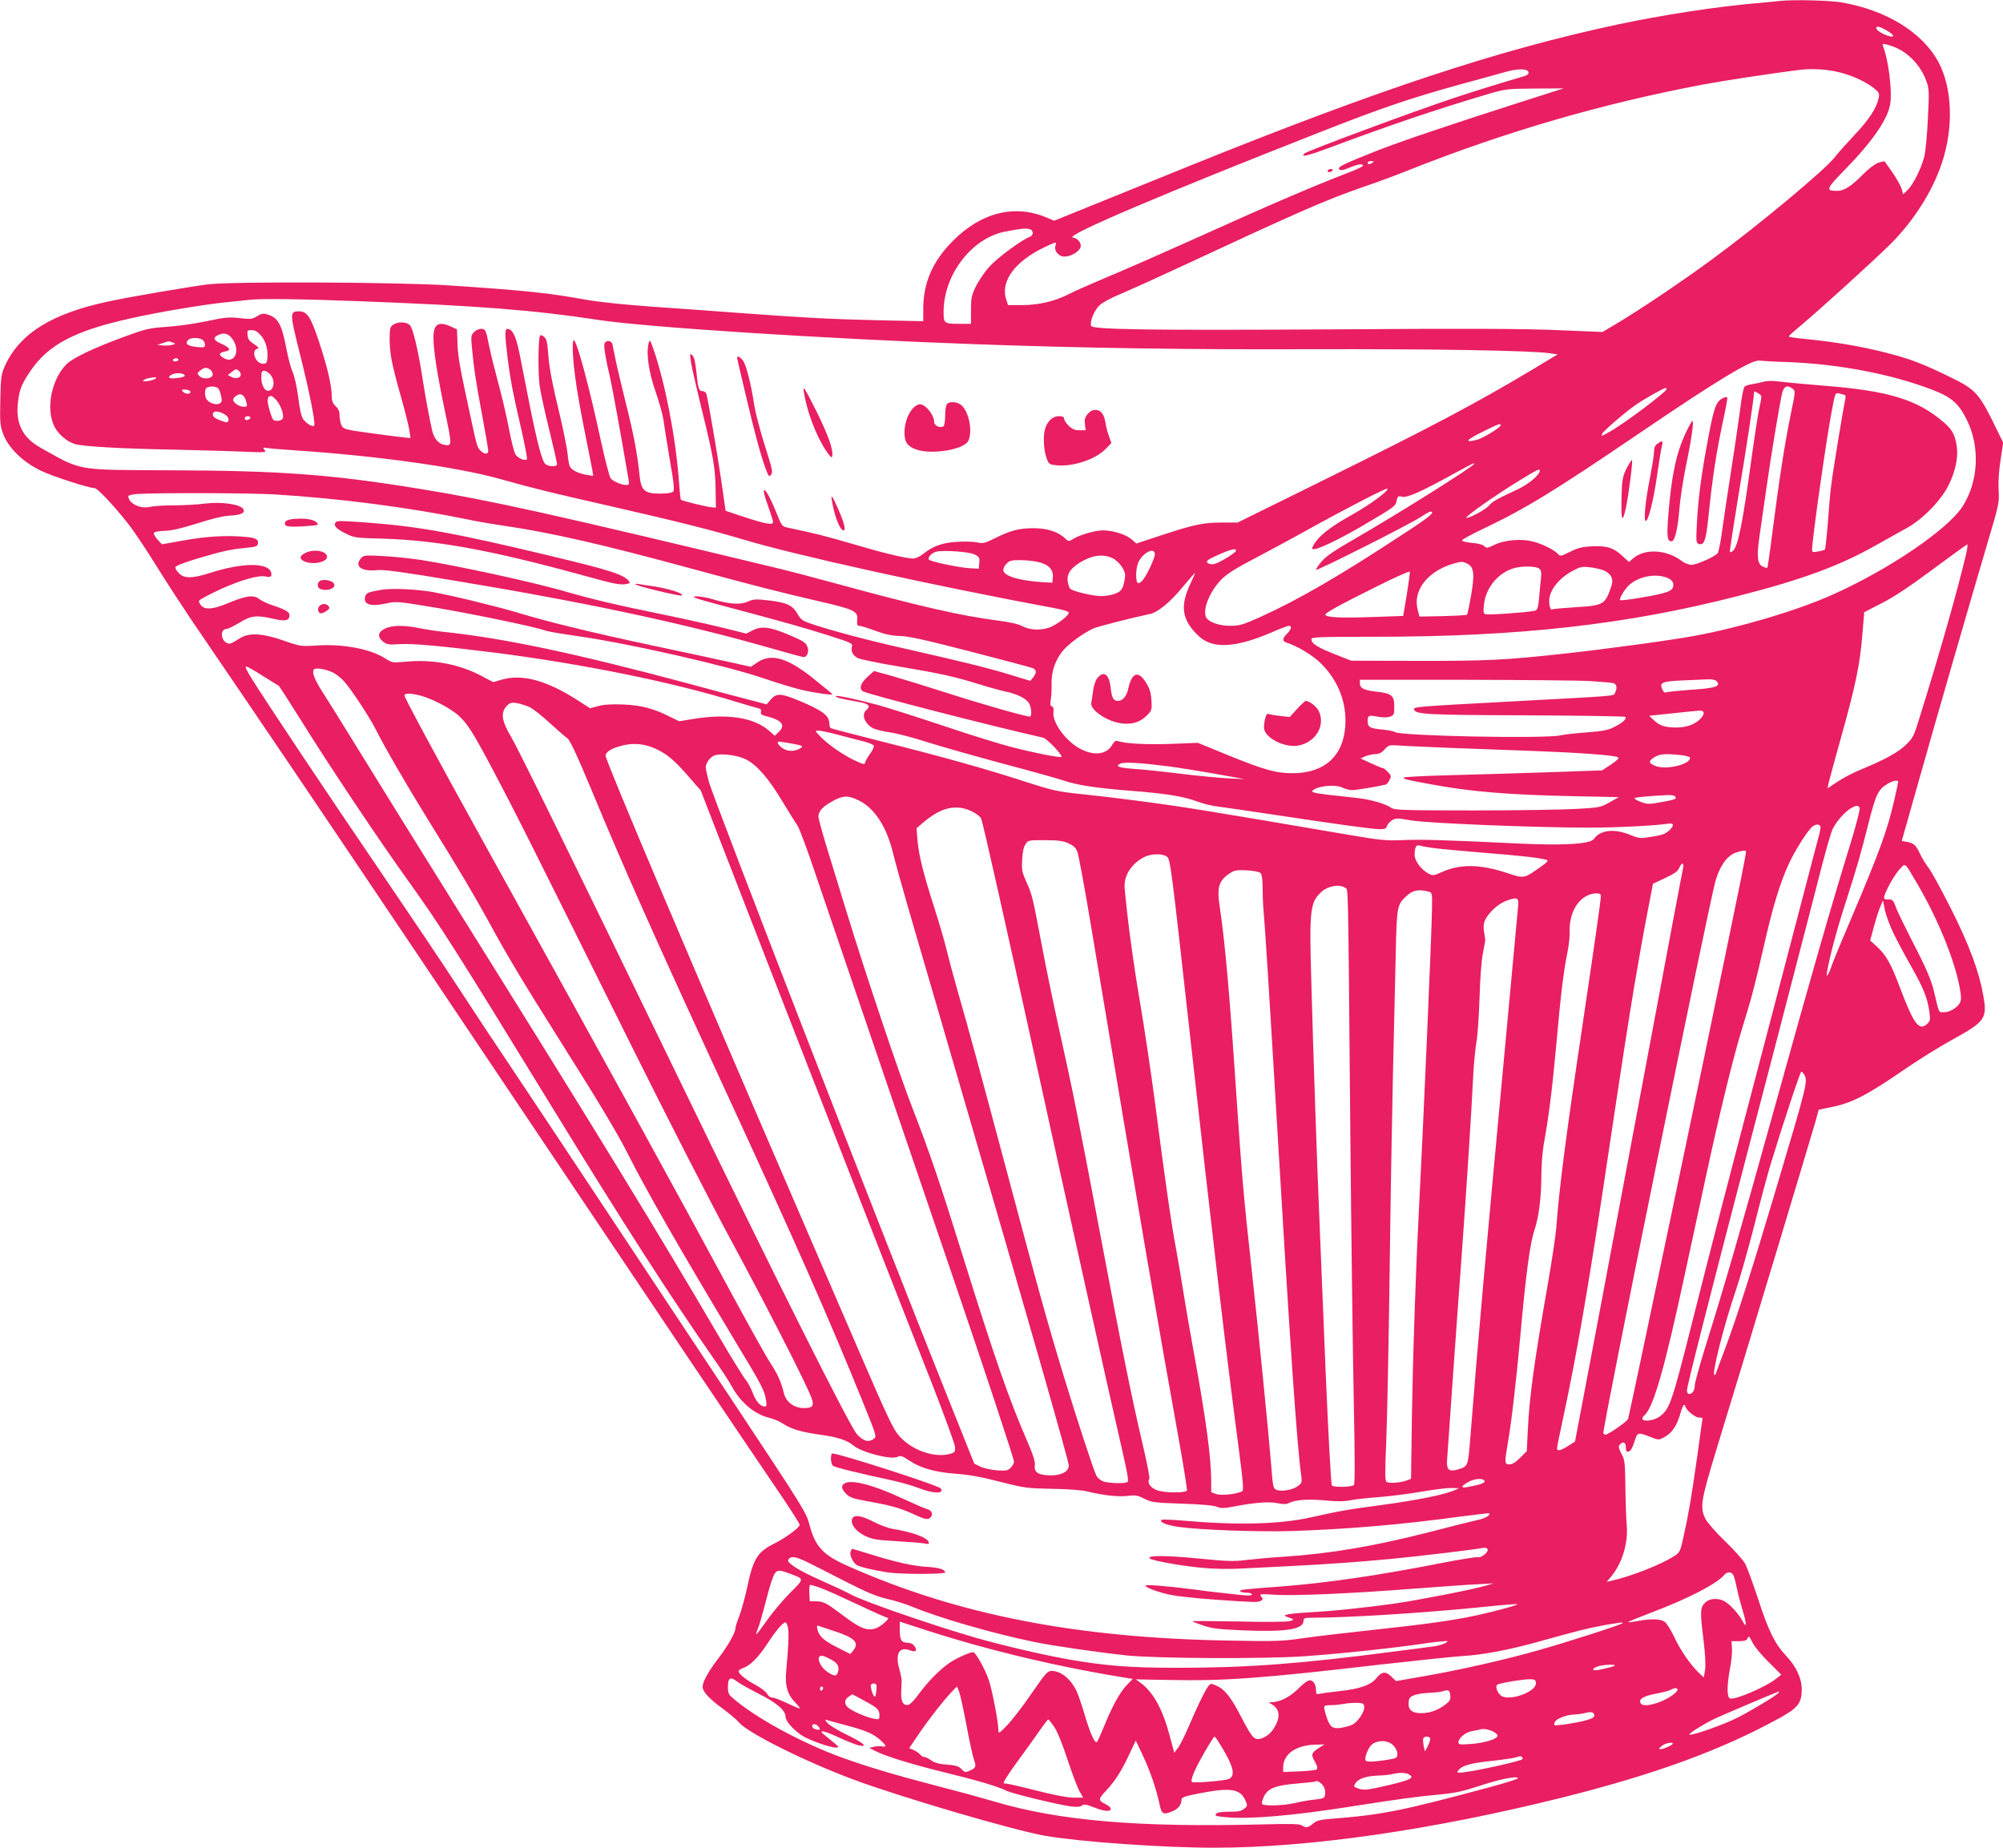 <?xml version="1.0" standalone="no"?>
<!DOCTYPE svg PUBLIC "-//W3C//DTD SVG 20010904//EN"
 "http://www.w3.org/TR/2001/REC-SVG-20010904/DTD/svg10.dtd">
<svg version="1.0" xmlns="http://www.w3.org/2000/svg"
 width="1280pt" height="1181pt" viewBox="0 0 1280 1181"
 preserveAspectRatio="xMidYMid meet">
<g transform="translate(0,1181) scale(0.1,-0.1)"
fill="#e91e63" stroke="none">
<path d="M11375 11804 c-16 -2 -86 -9 -155 -15 -247 -21 -599 -75 -880 -135
-762 -162 -1532 -417 -2730 -901 -184 -75 -456 -185 -605 -245 l-269 -109 -46
20 c-205 87 -419 34 -600 -148 -131 -132 -190 -268 -190 -435 l0 -79 -287 6
c-298 7 -444 14 -893 47 -146 11 -395 29 -555 40 -179 13 -342 30 -425 45
-236 43 -391 59 -875 91 -330 21 -1390 26 -1540 6 -134 -18 -482 -77 -628
-108 -364 -77 -568 -203 -664 -409 -25 -56 -28 -71 -31 -220 -3 -146 -2 -165
19 -220 32 -87 126 -179 239 -233 74 -36 308 -112 345 -112 21 0 169 -163 244
-268 38 -53 115 -171 171 -262 57 -91 149 -232 205 -315 56 -82 212 -312 347
-510 391 -575 802 -1186 1800 -2675 831 -1240 1286 -1917 1630 -2424 59 -88
108 -165 108 -172 0 -18 -91 -85 -166 -122 -104 -52 -132 -98 -170 -282 -14
-63 -36 -143 -49 -178 -14 -34 -25 -69 -25 -78 0 -28 -47 -112 -108 -192 -67
-88 -102 -151 -102 -184 1 -32 42 -76 131 -141 42 -31 87 -69 101 -86 58 -68
418 -248 731 -365 300 -112 1029 -326 1227 -360 224 -39 756 -76 1081 -76 607
0 1395 114 2224 321 595 149 1020 305 1393 511 111 62 135 93 136 177 0 73
-34 148 -102 220 -69 73 -110 155 -177 361 -32 96 -68 195 -80 220 -13 26 -68
88 -128 146 -59 56 -115 121 -128 145 -37 73 -30 115 65 429 135 441 169 554
402 1325 119 396 226 752 237 791 l19 71 78 16 c134 26 232 77 480 248 85 58
218 141 295 183 212 117 225 135 199 283 -27 154 -90 324 -208 558 -61 121
-125 238 -143 260 -17 22 -41 61 -53 87 -26 56 -40 69 -84 77 l-33 6 109 385
c126 447 338 1178 442 1530 71 239 73 247 68 331 -3 54 2 124 13 192 l16 108
-65 133 c-91 183 -117 210 -274 286 -178 87 -258 117 -407 155 -156 40 -325
69 -497 86 -71 7 -128 15 -127 18 0 4 32 33 72 66 142 120 484 431 582 529
146 147 266 336 325 516 75 225 66 477 -22 642 -102 191 -334 334 -622 383
-80 13 -304 18 -391 9z m679 -187 c51 -29 60 -50 15 -37 -38 11 -79 37 -79 50
0 16 22 11 64 -13z m60 -111 c87 -38 160 -117 195 -211 19 -50 20 -66 11 -242
-5 -111 -15 -213 -24 -248 -21 -78 -71 -176 -106 -210 l-28 -27 -10 35 c-6 20
-32 66 -58 104 -26 37 -49 70 -50 71 -2 2 -19 -1 -40 -8 -21 -7 -61 -37 -94
-70 -77 -79 -125 -110 -169 -110 -77 0 -73 11 52 139 179 184 273 323 287 421
12 85 -12 277 -47 366 -5 14 -2 16 22 10 16 -4 43 -13 59 -20z m-2346 -158 c3
-13 -10 -21 -55 -33 -87 -25 -305 -92 -418 -130 -265 -88 -941 -339 -959 -356
-29 -27 21 -15 166 39 379 142 675 242 998 338 123 36 128 37 308 38 l184 1
-229 -73 c-488 -156 -814 -266 -973 -329 -211 -84 -246 -101 -231 -116 8 -8
25 -5 64 11 55 23 87 28 87 13 0 -5 -44 -26 -97 -46 -226 -87 -476 -194 -988
-425 -198 -89 -445 -198 -550 -241 -104 -44 -215 -93 -245 -109 -87 -45 -191
-70 -297 -70 l-91 0 -12 36 c-38 116 56 244 245 334 75 36 78 36 70 10 -11
-34 20 -70 58 -70 40 0 93 31 102 60 8 25 -17 57 -49 62 -57 10 580 281 1579
673 396 156 579 218 898 306 122 33 251 69 287 79 80 23 143 22 148 -2z m1959
6 c91 -18 188 -61 245 -105 35 -28 39 -36 34 -63 -13 -66 -60 -138 -156 -240
-54 -58 -111 -121 -126 -142 -61 -79 -485 -433 -781 -650 -180 -133 -462 -323
-605 -408 l-97 -58 -288 12 c-210 9 -589 11 -1399 5 -1196 -7 -1572 -2 -1581
22 -10 25 17 94 50 128 21 21 72 49 147 80 63 27 225 100 360 163 786 366 941
434 1193 521 80 27 209 75 288 107 616 244 1232 423 1874 544 129 24 382 63
610 93 70 9 161 6 232 -9z m-2957 -584 c-19 -13 -30 -13 -30 0 0 6 10 10 23
10 18 0 19 -2 7 -10z m-2186 -426 c23 -9 20 -41 -5 -49 -44 -14 -199 -128
-252 -185 -31 -33 -70 -90 -89 -127 -30 -61 -33 -76 -33 -155 l0 -88 -65 0
c-108 0 -110 2 -110 77 0 236 178 469 390 512 102 20 141 24 164 15z m-4294
-459 c771 -29 1121 -57 1535 -120 309 -47 1444 -120 2405 -155 706 -25 1339
-35 2140 -32 784 2 1410 -8 1535 -26 l49 -7 -169 -102 c-366 -218 -627 -356
-1323 -700 l-553 -273 -102 0 c-119 0 -177 -13 -388 -82 l-157 -52 -31 27
c-39 32 -118 57 -183 57 -51 0 -153 -30 -194 -57 -23 -15 -26 -14 -47 5 -47
45 -116 66 -207 66 -92 -1 -144 -15 -250 -68 -57 -28 -70 -31 -105 -23 -22 5
-78 7 -125 4 -95 -5 -156 -26 -220 -77 -22 -18 -49 -30 -66 -30 -47 1 -189 35
-385 93 -159 47 -244 69 -418 105 -33 7 -37 12 -71 99 -67 166 -110 196 -50
34 16 -45 30 -89 30 -98 0 -21 -45 -13 -189 34 l-114 38 -28 195 c-27 183 -84
514 -95 553 -3 9 -14 17 -24 17 -24 0 -29 16 -40 123 -6 62 -14 95 -26 106
-15 15 -16 12 -10 -34 3 -28 33 -158 65 -290 79 -317 92 -395 94 -534 l2 -116
-30 3 c-34 3 -187 41 -194 48 -2 2 -8 54 -12 116 -21 282 -87 624 -162 843
-23 65 -25 68 -32 41 -17 -62 1 -187 45 -311 23 -66 46 -149 51 -185 4 -36 23
-149 40 -253 26 -148 30 -190 20 -200 -7 -7 -40 -12 -81 -12 -101 0 -123 19
-133 116 -13 134 -37 261 -87 459 -26 107 -56 231 -65 275 -9 44 -18 90 -21
103 -5 26 -41 31 -51 6 -6 -17 6 -92 37 -224 15 -67 70 -370 117 -647 5 -29 3
-33 -16 -33 -29 0 -83 23 -99 43 -7 8 -35 116 -62 239 -73 339 -148 618 -171
643 -5 5 -9 -11 -9 -42 0 -104 22 -265 69 -503 27 -135 52 -262 56 -283 l6
-39 -43 7 c-53 9 -94 30 -106 53 -5 9 -12 46 -15 82 -4 36 -23 133 -42 215
-57 238 -76 334 -82 427 -5 68 -10 91 -25 104 -10 10 -21 14 -26 10 -13 -13
-15 -244 -3 -326 7 -44 34 -171 62 -282 27 -111 49 -208 49 -215 0 -17 -51
-17 -74 0 -21 15 -54 141 -102 382 -19 99 -46 236 -60 305 -24 124 -45 172
-78 178 -21 4 -21 -34 -2 -188 18 -141 34 -224 88 -457 23 -101 39 -186 35
-189 -12 -12 -57 7 -72 30 -9 13 -29 91 -44 173 -16 82 -46 209 -66 282 -20
73 -47 181 -59 239 -20 100 -23 107 -46 110 -15 2 -34 -6 -48 -18 -21 -20 -23
-27 -17 -93 12 -132 26 -230 66 -440 21 -115 39 -217 39 -228 0 -25 -25 -24
-49 0 -20 20 -25 36 -54 171 -80 369 -90 423 -93 510 l-4 95 -37 17 c-81 37
-113 17 -113 -70 0 -83 23 -229 73 -469 47 -223 47 -226 -5 -216 -37 7 -65 41
-77 93 -16 71 -41 207 -56 300 -30 203 -66 355 -87 373 -25 21 -76 22 -106 1
-19 -13 -22 -24 -22 -88 0 -96 12 -157 70 -364 27 -94 52 -195 56 -222 l7 -50
-59 6 c-33 4 -129 16 -214 28 -144 20 -156 24 -167 46 -7 14 -13 42 -13 63 0
28 -7 44 -25 61 -19 18 -25 33 -25 65 0 67 -28 185 -81 346 -54 161 -76 195
-128 195 -61 0 -60 -10 7 -278 59 -235 98 -430 90 -451 -5 -15 -47 9 -70 39
-12 17 -23 62 -32 140 -9 67 -24 135 -36 163 -12 26 -30 95 -41 154 -29 151
-53 194 -120 213 -26 8 -39 6 -66 -11 -27 -17 -43 -20 -86 -15 -92 11 -110 10
-242 -18 -71 -15 -183 -31 -250 -35 -111 -8 -132 -12 -275 -65 -182 -66 -325
-134 -364 -173 -98 -97 -135 -288 -78 -400 26 -50 80 -96 130 -111 52 -16 300
-30 637 -36 160 -4 357 -9 440 -13 142 -6 149 -5 136 11 -14 16 -12 17 20 12
19 -3 106 -10 194 -16 507 -34 1020 -106 1285 -180 236 -66 319 -86 710 -175
429 -98 648 -153 852 -214 328 -99 1206 -293 1981 -437 60 -11 97 -22 97 -30
0 -16 -53 -60 -104 -86 -56 -29 -138 -29 -191 -1 -26 14 -82 27 -162 37 -237
31 -498 91 -1026 235 -139 38 -310 83 -382 100 -1425 343 -1834 434 -2280 506
-569 93 -893 117 -1605 119 -601 3 -553 -6 -822 145 -109 61 -155 147 -145
270 8 95 22 132 81 219 115 169 281 257 640 337 183 41 468 89 621 104 61 6
124 13 140 15 73 8 339 5 695 -9z m-622 -220 c31 -35 47 -93 40 -151 -2 -23
-8 -29 -27 -29 -49 0 -80 88 -34 97 11 2 3 11 -23 28 -30 19 -40 32 -42 58 -3
30 -1 32 26 32 22 0 39 -10 60 -35z m-181 -24 c54 -80 6 -165 -65 -115 -27 19
-22 29 19 38 39 7 29 24 -31 51 -45 20 -51 37 -17 53 38 19 69 10 94 -27z
m-196 -1 c10 -6 19 -20 19 -32 0 -19 -4 -20 -51 -16 -59 6 -78 20 -59 43 14
17 62 20 91 5z m-186 -20 c19 -7 18 -8 -6 -15 -14 -3 -41 -5 -60 -3 l-34 4 35
11 c42 14 40 13 65 3z m35 -110 c0 -5 -9 -10 -21 -10 -11 0 -17 5 -14 10 3 6
13 10 21 10 8 0 14 -4 14 -10z m10280 -14 c329 -12 668 -77 930 -178 122 -47
167 -87 219 -192 86 -174 74 -395 -28 -554 -97 -149 -476 -406 -837 -566 -225
-100 -586 -207 -874 -260 -156 -29 -584 -87 -845 -115 -362 -40 -493 -46 -925
-45 l-425 1 -109 43 c-110 44 -146 67 -146 95 0 13 51 15 403 15 921 0 1610
77 2322 260 408 104 653 194 885 326 69 39 157 88 195 109 101 55 221 178 268
275 43 88 61 173 52 244 -11 77 -28 108 -84 157 -168 145 -353 202 -769 234
-108 9 -230 20 -271 25 -47 7 -86 7 -110 0 -20 -5 -52 -12 -71 -15 -19 -3 -41
-9 -49 -14 -9 -6 -20 -59 -32 -157 -11 -82 -37 -261 -59 -399 -21 -137 -47
-306 -56 -375 -9 -69 -22 -130 -28 -137 -22 -23 -134 -73 -165 -73 -19 0 -46
10 -65 25 -94 72 -232 80 -306 19 l-30 -26 -44 40 c-56 52 -100 65 -195 60
-60 -3 -91 -11 -138 -35 -59 -29 -63 -30 -78 -13 -24 27 -105 66 -164 80 -76
18 -179 8 -240 -22 -46 -22 -52 -23 -66 -9 -9 10 -40 18 -77 21 -34 3 -63 10
-65 15 -2 6 59 39 135 75 267 127 453 240 997 610 500 340 717 471 768 465 18
-2 97 -7 177 -9z m-10076 -49 c10 -7 17 -22 15 -33 -6 -26 -60 -31 -84 -8 -17
17 -16 19 5 36 26 21 40 22 64 5z m184 -9 c30 -30 -8 -59 -50 -37 l-22 12 23
18 c27 22 33 23 49 7z m202 -25 c25 -32 24 -81 -3 -97 -28 -17 -57 24 -57 80
0 37 3 44 19 44 11 0 29 -12 41 -27z m-551 1 c9 -9 -10 -17 -54 -21 -49 -6
-60 7 -22 25 19 10 65 8 76 -4z m-184 -23 c-14 -14 -93 -26 -80 -13 6 6 21 12
35 15 45 8 54 7 45 -2z m403 -68 c6 -10 13 -32 16 -50 6 -26 4 -34 -13 -43
-24 -12 -74 8 -85 35 -10 27 -7 63 7 68 28 12 67 6 75 -10z m10057 3 c19 -14
19 -17 -8 -147 -45 -222 -73 -405 -123 -789 -14 -113 -28 -207 -30 -209 -2 -2
-15 1 -28 7 -36 16 -41 64 -22 195 9 62 28 193 42 292 33 235 91 580 104 628
12 40 32 47 65 23z m-805 -3 c-2 -19 -272 -222 -364 -273 -49 -28 -57 -30 -48
-13 13 23 154 144 222 190 53 36 172 103 183 103 4 0 7 -3 7 -7z m-9435 -13
c11 -18 -26 -23 -43 -6 -15 15 -14 16 10 16 15 0 30 -5 33 -10z m10039 -29 c4
-5 -1 -35 -9 -68 -8 -32 -30 -175 -50 -318 -58 -426 -88 -579 -121 -606 -8 -6
-17 -10 -19 -7 -3 3 22 164 54 359 47 277 101 634 101 666 0 6 38 -16 44 -26z
m537 3 c4 -2 3 -21 -2 -41 -13 -62 -77 -451 -88 -543 -6 -47 -15 -155 -21
-240 -7 -85 -15 -158 -18 -162 -4 -3 -24 -10 -44 -13 -34 -6 -38 -5 -38 13 0
62 93 719 126 887 23 119 21 116 52 109 15 -4 30 -8 33 -10z m-10233 -7 c6 -6
13 -24 17 -40 6 -24 4 -27 -17 -27 -29 0 -68 26 -68 45 0 14 26 34 46 35 6 0
16 -6 22 -13z m208 -24 c27 -30 50 -94 41 -117 -4 -9 -18 -16 -35 -16 -26 0
-30 5 -45 53 -18 57 -21 89 -10 100 12 12 24 7 49 -20z m-336 -88 c18 -9 30
-24 30 -35 0 -24 -8 -25 -60 -4 -27 11 -40 22 -40 35 0 23 29 25 70 4z m170
-24 c0 -12 -28 -22 -34 -12 -3 5 -3 11 1 15 9 9 33 7 33 -3z m7990 -49 c0 -14
-111 -82 -152 -93 -83 -22 -70 -1 32 49 107 53 120 58 120 44z m-170 -247 c0
-15 -497 -326 -771 -484 -122 -70 -177 -108 -203 -139 -20 -24 -36 -48 -36
-54 0 -11 596 289 670 338 29 19 56 34 60 34 36 0 -4 -34 -163 -137 -420 -276
-677 -425 -926 -538 -110 -49 -130 -55 -189 -55 -78 0 -146 27 -157 60 -18 55
31 167 103 239 33 33 95 72 205 129 87 46 240 128 340 184 247 137 507 271
513 265 12 -12 -105 -99 -226 -167 -138 -77 -212 -135 -243 -189 -16 -28 -16
-31 -2 -31 34 0 166 64 320 154 201 119 202 119 210 156 6 28 10 31 35 25 34
-7 118 30 325 144 138 75 135 74 135 66z m420 -43 c0 -26 -69 -85 -138 -118
-146 -68 -164 -79 -188 -107 -20 -23 -118 -77 -142 -77 -22 0 181 143 343 242
111 68 125 74 125 60z m-8087 -152 c413 -25 860 -83 1230 -159 54 -12 159 -30
235 -41 307 -45 633 -120 1199 -274 401 -109 553 -148 820 -210 225 -52 246
-63 241 -118 -3 -31 0 -38 14 -38 9 0 54 -14 100 -31 61 -23 103 -32 158 -34
57 -1 167 -26 450 -99 206 -53 385 -101 398 -106 27 -11 28 -30 4 -60 l-18
-22 -134 41 c-149 45 -301 82 -675 167 -233 52 -479 118 -603 161 -43 15 -57
26 -75 58 -31 56 -70 74 -182 87 -85 10 -100 9 -135 -7 -49 -22 -122 -17 -226
15 -40 12 -89 20 -110 18 -30 -2 0 -13 146 -52 404 -107 552 -149 703 -197
142 -45 157 -52 152 -69 -10 -31 4 -59 36 -76 17 -8 135 -33 263 -54 268 -45
358 -65 511 -113 61 -19 137 -40 170 -47 72 -15 128 -42 149 -72 17 -24 22
-88 7 -88 -29 0 -309 80 -526 150 -137 44 -300 94 -360 111 l-110 30 -43 -39
c-42 -39 -53 -71 -29 -90 19 -16 824 -223 1153 -297 26 -6 131 -118 116 -123
-17 -5 -175 26 -321 64 -73 19 -274 81 -445 139 -171 57 -354 115 -406 129
-145 39 -270 65 -270 56 0 -8 45 -19 145 -36 69 -12 82 -27 50 -54 -32 -27 -9
-87 45 -115 16 -8 64 -20 107 -26 43 -6 148 -33 233 -61 85 -27 304 -89 485
-138 182 -48 358 -97 392 -109 88 -30 209 -48 434 -66 219 -17 333 -35 423
-69 34 -13 88 -26 121 -30 33 -4 209 -30 390 -57 391 -59 606 -89 656 -89 28
0 38 5 42 19 2 10 17 27 31 37 26 16 32 16 119 1 101 -19 807 -47 1142 -47
177 0 427 13 503 25 39 7 43 -11 10 -42 -29 -25 -43 -30 -124 -43 -61 -10 -71
-9 -129 15 -101 40 -189 30 -229 -27 -24 -34 -199 -44 -516 -28 -432 21 -601
26 -715 20 -96 -4 -137 0 -330 33 -932 159 -1052 179 -1380 222 -99 13 -252
31 -340 40 -145 15 -177 22 -345 76 -254 83 -536 162 -919 258 -178 45 -328
84 -333 87 -4 3 -8 16 -8 28 0 52 -42 84 -195 148 -113 47 -144 49 -179 7
l-27 -31 -122 32 c-67 17 -239 63 -382 102 -713 191 -1167 287 -1547 328 -53
5 -128 17 -168 25 -96 20 -177 19 -220 -3 -45 -22 -50 -52 -13 -82 25 -20 36
-22 103 -17 84 5 253 -10 600 -53 566 -72 1146 -189 1555 -316 66 -20 130 -39
141 -41 15 -3 20 -10 17 -23 -4 -15 4 -21 39 -29 95 -24 120 -57 74 -100 l-25
-24 -37 33 c-96 84 -265 110 -482 75 l-92 -15 -53 26 c-108 55 -186 76 -302
81 -76 3 -126 0 -162 -10 l-52 -14 -78 50 c-202 130 -357 171 -490 132 l-51
-15 -74 39 c-140 75 -312 108 -482 92 -88 -8 -90 -8 -135 21 -96 61 -272 94
-440 82 -95 -6 -100 -6 -207 31 -130 46 -217 52 -273 20 -18 -11 -43 -25 -54
-32 -14 -8 -26 -9 -39 -2 -40 22 -40 89 0 89 9 0 46 18 82 40 75 46 109 50
221 24 75 -17 99 -11 99 26 0 19 -33 37 -117 64 -28 10 -64 27 -78 38 -34 27
-82 21 -195 -26 -97 -41 -148 -45 -174 -17 -10 11 -16 25 -14 31 2 7 62 39
133 72 131 60 249 94 293 83 30 -7 41 0 35 25 -17 65 -181 65 -388 -1 -114
-37 -167 -38 -200 -4 -14 13 -25 30 -25 38 0 9 46 28 138 56 159 47 209 59
312 69 62 6 75 10 78 26 6 29 -13 39 -85 45 -119 10 -244 3 -388 -23 l-140
-25 -28 30 c-16 17 -26 36 -24 42 2 7 29 13 68 14 45 1 106 15 208 47 90 29
166 48 205 50 77 4 106 17 90 43 -19 30 -141 48 -245 34 -48 -6 -138 -11 -200
-11 -63 0 -132 -5 -153 -10 -62 -14 -136 24 -136 69 0 5 28 12 63 14 148 8
712 6 870 -3z m10811 -382 c-50 -215 -167 -629 -301 -1057 -32 -105 -39 -119
-84 -162 -50 -49 -141 -98 -293 -160 -44 -18 -108 -52 -143 -75 l-64 -43 6 32
c4 18 40 151 81 297 93 332 120 466 135 651 l12 146 111 57 c77 39 177 105
326 216 118 88 218 160 222 160 3 0 0 -28 -8 -62z m-4666 21 c-5 -15 -107 -77
-138 -84 -14 -3 -32 -1 -40 5 -19 13 -5 23 84 62 65 28 100 35 94 17z m-1670
-23 c30 -15 33 -21 30 -54 l-3 -37 -55 3 c-58 2 -239 39 -261 53 -17 10 13 46
45 53 49 11 211 -1 244 -18z m1152 2 c0 -26 -49 -131 -78 -167 -11 -13 -24
-21 -31 -17 -15 10 -14 90 3 130 26 62 106 103 106 54z m-270 -26 c40 -20 80
-74 80 -110 0 -13 -5 -42 -11 -63 -10 -30 -20 -41 -51 -53 -21 -9 -62 -16 -91
-16 -54 0 -181 30 -199 48 -5 5 -12 27 -15 49 -7 50 27 92 106 133 66 34 129
38 181 12z m-481 -23 c69 -14 103 -48 99 -96 l-3 -37 -50 2 c-154 9 -257 38
-263 75 -2 11 6 30 19 43 19 20 32 24 85 24 35 0 85 -5 113 -11z m2746 -11
c44 -20 50 -66 26 -202 -11 -65 -23 -121 -26 -125 -4 -3 -73 -7 -155 -9 l-149
-3 -11 42 c-33 122 59 244 220 294 57 17 63 18 95 3z m459 -31 c16 -12 18 -23
12 -78 -4 -35 -9 -92 -12 -126 -5 -52 -10 -62 -28 -67 -40 -10 -296 -28 -313
-22 -13 5 -15 16 -10 60 11 112 95 211 202 237 50 12 130 10 149 -4z m413 -12
c47 -20 65 -53 52 -96 -41 -124 -49 -129 -230 -140 -78 -5 -145 -11 -149 -14
-11 -7 -20 20 -20 56 0 66 65 147 155 193 43 23 58 26 105 20 30 -3 69 -12 87
-19z m-1257 -155 l-23 -137 -203 -7 c-198 -7 -294 -2 -294 15 0 13 84 59 325
179 115 58 212 101 214 96 2 -5 -7 -71 -19 -146z m-1381 73 c-71 -148 -57
-238 53 -340 86 -81 233 -74 457 22 57 25 110 45 117 45 22 0 16 -24 -11 -50
-29 -28 -32 -48 -7 -56 77 -25 173 -83 228 -139 108 -110 161 -249 151 -396
-13 -191 -133 -300 -332 -301 -108 -1 -183 20 -415 114 l-195 80 -180 -7
c-160 -5 -289 2 -336 20 -8 3 -21 -7 -31 -25 -35 -62 -114 -73 -201 -28 -94
47 -185 171 -175 238 3 19 0 31 -10 35 -11 4 -12 15 -7 43 3 20 6 65 5 100 -1
77 19 141 65 204 35 47 139 124 207 153 29 12 245 67 358 91 49 10 130 77 206
170 43 51 79 93 80 91 2 -1 -11 -30 -27 -64z m3040 36 c37 -13 52 -36 41 -65
-6 -16 -25 -26 -72 -38 -74 -19 -259 -48 -265 -42 -8 7 28 68 55 94 60 56 164
78 241 51z m-8970 -629 c51 -32 96 -60 101 -62 4 -2 67 -100 141 -218 177
-285 489 -753 684 -1025 210 -293 292 -422 925 -1455 453 -739 751 -1203 1022
-1591 53 -75 108 -160 123 -188 58 -106 143 -178 240 -203 28 -6 68 -24 91
-39 48 -33 119 -53 234 -69 108 -14 172 -35 212 -68 55 -46 245 -95 286 -73
17 9 29 5 72 -24 73 -49 165 -75 300 -85 82 -6 162 -20 280 -51 158 -40 172
-42 333 -45 110 -2 190 -8 230 -18 97 -24 197 -35 255 -27 45 6 60 4 104 -18
48 -24 65 -26 243 -32 123 -4 201 -11 222 -20 27 -11 45 -11 120 4 127 24 211
30 268 19 31 -7 56 -7 67 -1 42 23 125 29 233 19 79 -8 124 -7 160 0 28 6 106
15 175 20 69 5 192 20 273 34 82 14 172 26 200 25 l52 -1 -30 -13 c-61 -28
-246 -65 -470 -95 -223 -30 -257 -36 -450 -79 -199 -44 -469 -51 -818 -20 -71
6 -132 8 -135 4 -14 -14 32 -33 106 -44 139 -20 501 -33 722 -27 350 11 696
40 1079 92 101 13 185 23 187 22 11 -12 -22 -32 -72 -43 -33 -7 -165 -40 -295
-74 -368 -94 -636 -140 -944 -161 -82 -5 -191 -15 -241 -21 -78 -10 -121 -9
-310 10 -204 20 -327 20 -307 0 14 -14 204 -48 333 -60 71 -7 177 -9 245 -5
66 3 210 11 320 16 236 12 432 26 645 46 190 18 552 62 584 70 14 3 27 1 32
-7 10 -17 -40 -59 -64 -52 -10 2 -110 -14 -223 -36 -406 -80 -734 -128 -1029
-151 -244 -18 -270 -21 -265 -31 4 -5 22 -9 41 -9 19 0 34 -5 34 -11 0 -7 -19
-8 -55 -5 -30 3 -81 8 -112 12 -32 3 -121 13 -198 24 -170 22 -315 34 -315 25
0 -12 86 -44 162 -59 42 -9 173 -23 290 -31 247 -17 268 -18 287 -6 13 8 13
12 0 27 -13 16 -8 17 86 11 130 -8 479 7 880 38 176 13 365 27 420 29 l100 6
-50 -15 c-80 -24 -428 -92 -580 -114 -184 -26 -400 -49 -555 -57 -125 -7 -174
-17 -137 -28 51 -17 52 -19 17 -28 -19 -5 -166 -6 -330 -2 -162 3 -293 4 -290
1 3 -3 34 -15 70 -27 54 -19 99 -24 260 -31 270 -11 380 7 380 61 0 18 7 20
58 20 229 0 736 32 1111 71 106 11 195 18 197 16 6 -6 -126 -42 -256 -71 -151
-33 -331 -58 -685 -96 -159 -17 -353 -40 -430 -51 -128 -19 -168 -21 -475 -15
-976 17 -1734 166 -2433 477 -160 71 -209 125 -246 270 -18 70 -47 116 -443
714 -233 352 -603 910 -822 1240 -218 330 -492 742 -609 917 -117 174 -282
423 -367 554 -85 132 -310 466 -499 744 -324 475 -735 1091 -829 1243 -26 42
-37 67 -29 67 7 0 55 -27 106 -60z m451 20 c19 -10 49 -33 66 -52 43 -45 164
-229 204 -308 57 -114 198 -357 332 -574 215 -346 295 -482 396 -666 114 -210
215 -378 462 -770 224 -354 363 -586 420 -701 118 -235 335 -613 689 -1203
173 -287 185 -310 196 -375 5 -31 4 -41 -7 -41 -29 0 -57 32 -78 88 -12 31
-32 68 -44 82 -13 14 -94 145 -180 292 -368 630 -797 1331 -1623 2653 -247
396 -541 869 -652 1050 -112 182 -225 364 -252 405 -49 77 -66 121 -54 140 9
15 78 4 125 -20z m8030 -53 c69 -5 135 -10 148 -13 24 -5 29 -32 12 -63 -10
-21 35 -17 -690 -56 -595 -32 -600 -33 -593 -51 11 -30 83 -34 710 -36 347 -2
635 -6 639 -10 11 -12 -16 -38 -69 -64 -40 -21 -73 -27 -175 -35 -70 -5 -146
-14 -169 -19 -96 -23 -1029 -4 -1059 21 -6 5 -43 12 -80 16 -80 7 -94 15 -94
54 0 37 6 39 66 28 33 -6 61 -6 78 1 24 9 26 14 26 63 0 72 -16 85 -114 96
-83 10 -106 22 -106 55 l0 21 673 0 c369 -1 728 -4 797 -8z m808 1 c34 -34 -3
-47 -165 -57 -76 -6 -145 -12 -154 -16 -10 -4 -19 2 -26 18 -20 44 -4 52 129
58 68 3 141 6 164 7 22 1 45 -3 52 -10z m-8225 -113 c32 -13 83 -38 113 -56
110 -67 136 -102 296 -404 151 -286 217 -418 896 -1785 215 -432 492 -974 617
-1205 210 -389 426 -809 505 -982 39 -86 33 -103 -34 -103 -60 0 -112 38 -126
93 -19 77 -39 121 -88 197 -27 41 -129 224 -227 405 -387 717 -736 1352 -1622
2953 -289 522 -492 900 -489 908 8 20 79 10 159 -21z m642 -55 c22 -11 81 -57
130 -103 50 -45 100 -89 112 -97 15 -10 62 -111 147 -315 216 -521 401 -937
866 -1945 449 -974 660 -1452 875 -1984 85 -209 88 -219 70 -232 -34 -25 -66
-17 -108 28 -44 46 -506 967 -1117 2228 -745 1536 -1042 2140 -1092 2227 -64
108 -71 160 -27 204 18 18 29 20 63 15 22 -4 59 -16 81 -26z m7500 -30 c11
-18 -22 -57 -68 -79 -30 -14 -63 -21 -105 -21 -72 0 -107 12 -145 48 l-28 27
153 16 c84 9 161 17 170 17 9 1 20 -3 23 -8z m-5535 -145 c52 -14 125 -33 162
-42 37 -9 69 -22 72 -29 3 -7 -8 -30 -24 -52 -15 -21 -30 -46 -31 -56 -4 -14
-12 -12 -68 14 -76 36 -172 103 -220 154 -34 35 -35 36 -10 36 13 0 67 -11
119 -25z m-304 -55 c88 -16 93 -19 64 -35 -36 -21 -83 -18 -114 6 -25 20 -34
39 -18 39 5 0 35 -5 68 -10z m-858 -35 c74 -34 122 -74 212 -178 l78 -89 97
-251 c384 -991 1044 -2685 1385 -3552 77 -198 142 -375 143 -394 2 -31 -1 -35
-33 -44 -101 -27 -244 24 -324 115 -38 43 -73 118 -235 492 -105 243 -279 646
-387 896 -723 1674 -1254 2927 -1254 2960 0 24 39 48 108 65 71 18 141 11 210
-20z m5072 5 c140 -5 383 -14 540 -20 296 -11 515 -27 539 -40 10 -6 -2 -18
-43 -46 l-58 -38 -342 -12 c-187 -6 -473 -15 -633 -19 -161 -4 -293 -11 -293
-15 0 -10 15 -14 180 -44 254 -47 489 -66 905 -75 l290 -6 -59 -33 c-56 -32
-65 -34 -205 -42 -80 -5 -376 -10 -656 -10 -445 0 -513 2 -533 16 -38 27 -132
54 -223 64 -49 5 -130 15 -181 20 -107 13 -120 18 -85 37 44 23 139 28 175 9
17 -9 46 -16 64 -16 26 0 159 22 213 35 6 1 17 14 24 29 13 24 12 28 -9 51
-13 14 -27 25 -32 25 -5 0 -39 14 -76 31 l-67 31 30 14 c17 7 45 13 63 14 24
0 41 8 60 30 26 28 30 29 92 25 36 -3 180 -9 320 -15z m-4493 -74 c70 -35 146
-123 232 -267 41 -68 84 -137 96 -154 12 -16 61 -147 109 -290 49 -143 250
-735 448 -1315 198 -580 396 -1161 440 -1290 191 -559 388 -1156 388 -1172 0
-10 -10 -28 -21 -39 -19 -19 -30 -21 -89 -17 -37 3 -85 14 -106 24 l-38 19
-188 470 c-415 1036 -1470 3757 -1507 3885 -11 41 -21 84 -21 95 0 27 26 64
54 76 37 16 150 3 203 -25z m5972 28 c38 -4 61 -11 61 -19 0 -40 -146 -76
-214 -53 -51 17 -55 33 -14 58 35 21 68 24 167 14z m-3289 -70 c63 -8 203 -30
310 -49 l195 -35 -105 5 c-58 3 -197 16 -310 30 -113 14 -247 28 -298 31 -96
7 -120 17 -80 34 26 10 120 5 288 -16z m4680 -101 c0 -5 -11 -57 -25 -118 -43
-190 -99 -342 -277 -760 -52 -121 -105 -249 -118 -285 -27 -76 -43 -99 -34
-50 18 104 62 268 124 459 69 216 91 293 136 471 52 206 65 233 128 271 31 19
66 25 66 12z m-1425 -94 c11 -16 4 -19 -89 -36 -80 -15 -89 -14 -132 2 -25 9
-42 20 -39 24 6 5 110 15 212 19 23 1 45 -3 48 -9z m-5217 -25 c102 -51 177
-166 219 -338 14 -56 56 -207 93 -336 38 -129 200 -685 360 -1235 400 -1370
670 -2315 670 -2342 0 -38 -45 -63 -114 -63 -79 0 -110 19 -103 64 3 23 -9 62
-45 146 -119 273 -212 540 -413 1185 -147 472 -216 675 -325 955 -83 212 -301
863 -418 1245 -44 143 -103 335 -131 427 -28 92 -51 177 -51 190 1 34 28 63
90 97 68 38 101 38 168 5z m6396 -49 c3 -9 -21 -102 -53 -208 -136 -442 -242
-812 -481 -1672 -236 -849 -326 -1162 -456 -1576 -35 -114 -64 -220 -64 -236
0 -31 -15 -53 -37 -53 -7 0 -13 10 -13 22 0 27 143 589 400 1573 111 424 233
892 271 1040 39 149 86 331 105 405 19 74 58 223 85 330 28 107 58 213 68 236
22 48 75 110 116 136 37 22 51 23 59 3z m-5676 -20 c30 -14 56 -34 62 -47 12
-29 153 -658 355 -1578 182 -833 473 -2143 543 -2445 34 -146 46 -212 38 -217
-17 -12 -119 -9 -155 3 -17 6 -38 23 -45 38 -18 35 -129 374 -210 641 -115
380 -160 545 -376 1355 -150 562 -221 825 -300 1100 -27 94 -58 210 -70 260
-11 49 -47 173 -80 275 -72 225 -98 331 -107 431 l-6 75 42 36 c113 97 209
120 309 73z m5425 -97 c2 -7 -2 -33 -9 -58 -7 -25 -56 -211 -109 -415 -53
-203 -166 -633 -250 -955 -230 -873 -334 -1276 -461 -1780 -122 -483 -136
-522 -203 -567 -34 -23 -95 -31 -105 -14 -3 4 3 16 13 25 58 52 130 305 261
916 40 184 101 470 137 635 78 363 168 733 224 915 63 203 84 284 140 530 57
252 104 406 159 526 37 80 103 187 143 232 22 24 53 29 60 10z m-4805 -108
c30 -14 47 -29 56 -52 8 -18 46 -224 85 -458 323 -1933 429 -2552 562 -3289
33 -183 57 -336 54 -339 -16 -16 -147 -14 -191 3 -44 16 -65 49 -49 74 3 6
-16 107 -44 224 -68 290 -132 604 -267 1322 -141 747 -178 931 -259 1295 -35
157 -87 407 -115 555 -62 327 -63 333 -101 418 -27 60 -31 77 -27 141 2 47 9
82 21 99 17 27 19 27 125 27 84 0 116 -5 150 -20z m2322 -29 c36 -6 182 -19
325 -31 242 -19 364 -33 408 -46 14 -4 6 -14 -38 -45 -108 -76 -104 -75 -211
-40 -175 58 -303 60 -420 7 -51 -23 -58 -24 -83 -11 -47 24 -91 82 -91 120 0
47 9 67 29 61 9 -3 45 -10 81 -15z m1976 -197 c-19 -93 -58 -281 -86 -419
-133 -651 -627 -3009 -636 -3035 -5 -15 -127 -100 -144 -100 -5 0 -11 4 -14 9
-10 16 679 3410 719 3539 26 82 64 140 109 164 27 15 80 26 84 18 1 -4 -13
-83 -32 -176z m-3667 139 c20 -17 29 -89 141 -1098 158 -1417 231 -2037 320
-2715 23 -175 28 -235 19 -241 -30 -18 -131 -30 -165 -19 l-34 12 0 71 c0 152
-35 408 -110 817 -22 118 -51 287 -65 375 -14 88 -36 219 -49 290 -29 148 -77
487 -136 945 -23 173 -65 459 -95 635 -46 271 -79 520 -98 727 -7 78 40 155
123 199 46 24 121 25 149 2z m3297 -70 c-11 -50 -84 -442 -331 -1758 -134
-715 -270 -1437 -302 -1604 l-58 -305 -44 -28 c-49 -31 -71 -35 -71 -15 0 8
18 97 40 198 83 386 158 821 255 1464 130 869 159 1054 200 1300 24 143 60
347 81 453 l37 193 78 37 c58 27 82 44 90 65 6 15 16 27 21 27 5 0 7 -12 4
-27z m1498 -105 c130 -222 236 -482 269 -659 11 -59 11 -81 2 -98 -17 -32 -65
-61 -102 -61 -35 0 -30 -11 -63 129 -18 78 -51 154 -145 335 -45 89 -91 182
-100 209 -17 46 -23 51 -57 48 -10 -1 -18 4 -18 11 0 27 60 137 95 177 44 48
32 57 119 -91z m-4200 73 c10 -8 14 -37 15 -104 0 -51 3 -114 6 -142 7 -67 36
-525 85 -1350 83 -1403 128 -2068 156 -2261 5 -36 3 -44 -21 -62 -32 -25 -108
-38 -139 -24 -20 9 -22 20 -34 173 -16 200 -79 832 -126 1259 -48 432 -61 585
-96 1105 -43 642 -71 956 -105 1186 -20 131 -7 172 70 221 24 16 43 18 102 15
40 -2 79 -9 87 -16z m541 -95 c22 -16 19 116 34 -1556 6 -652 16 -1425 22
-1719 7 -344 8 -536 1 -543 -13 -13 -128 -16 -141 -3 -5 6 -23 331 -41 760
-17 413 -35 854 -40 980 -14 329 -38 1026 -50 1476 -14 462 -8 511 63 577 41
39 118 53 152 28z m534 -25 c23 -6 24 -9 22 -111 -2 -158 -57 -1420 -86 -1975
-18 -344 -36 -882 -42 -1248 l-6 -419 -26 -10 c-37 -15 -114 -21 -130 -10 -11
8 -11 52 -2 270 6 142 15 612 21 1043 5 431 15 1002 21 1269 6 267 14 618 18
780 7 326 8 329 76 389 37 32 76 38 134 22z m1101 -29 c0 -27 -39 -298 -119
-837 -105 -702 -147 -1028 -166 -1285 -4 -47 -26 -197 -50 -335 -93 -533 -121
-738 -132 -960 l-6 -130 -42 -42 c-29 -29 -51 -43 -69 -43 -31 0 -32 10 -12
127 24 135 54 392 81 688 35 392 62 597 90 680 29 86 45 211 45 360 1 61 7
146 15 190 30 161 55 357 80 635 28 315 47 475 72 595 9 44 15 103 14 130 -5
136 70 243 172 245 20 0 27 -5 27 -18z m-528 -57 c-2 -22 -30 -328 -63 -680
-160 -1715 -190 -2058 -243 -2724 -15 -187 -14 -183 -79 -203 -55 -17 -73 -3
-70 53 4 61 68 975 93 1304 33 459 63 921 75 1170 4 72 13 164 20 205 8 41 16
170 20 285 4 130 12 239 22 285 8 41 15 80 14 85 0 6 -4 27 -7 47 -9 53 1 83
43 129 36 40 74 65 123 80 46 14 55 7 52 -36z m2403 -190 c24 -49 74 -142 110
-205 76 -134 102 -199 114 -283 7 -52 6 -62 -10 -78 -54 -54 -88 -9 -178 230
-58 154 -88 206 -146 260 l-44 40 24 88 c13 48 31 106 41 128 l17 40 13 -65
c8 -36 34 -105 59 -155z m-575 -894 c23 -44 21 -54 -179 -726 -154 -518 -254
-832 -332 -1039 -27 -72 -52 -137 -54 -145 -3 -8 -8 -12 -10 -9 -15 15 65 328
137 538 27 80 80 267 118 415 37 149 84 324 104 390 78 256 190 595 197 595 5
0 13 -9 19 -19z m-760 -2119 c0 -20 61 -72 84 -72 14 0 26 -2 26 -4 0 -2 -16
-115 -35 -252 -39 -273 -54 -359 -87 -508 -21 -95 -23 -99 -62 -124 -86 -54
-273 -128 -400 -156 l-29 -7 28 33 c71 84 112 219 100 333 -3 38 -7 147 -8
240 -2 157 -4 173 -25 213 -18 34 -21 47 -11 58 20 24 39 16 39 -17 0 -24 4
-30 18 -27 11 2 24 23 36 61 21 65 19 65 109 30 46 -18 48 -18 84 2 47 25 80
74 100 147 9 32 20 58 25 58 4 0 8 -3 8 -8z m-1283 -479 c4 -12 -33 -24 -110
-38 -47 -8 -42 6 11 35 40 21 93 23 99 3z m-4321 -521 c33 -16 138 -70 234
-119 135 -69 196 -95 266 -112 50 -11 124 -34 164 -51 180 -74 517 -171 780
-225 126 -26 413 -67 590 -86 192 -20 887 -23 1140 -5 238 17 584 54 788 85
67 9 122 14 122 11 0 -11 -49 -29 -95 -34 -22 -3 -125 -17 -230 -30 -610 -80
-948 -106 -1400 -106 -303 0 -460 12 -704 55 -157 28 -406 86 -579 135 -280
81 -729 236 -807 280 -27 15 -104 51 -170 80 -117 52 -182 87 -217 118 -14 12
-15 18 -6 29 15 19 50 12 124 -25z m-114 -72 c89 -34 89 -29 -3 -121 -46 -46
-113 -126 -148 -176 -36 -51 -66 -91 -68 -89 -2 1 3 19 11 38 8 19 26 81 41
139 14 57 35 132 47 167 25 72 34 75 120 42z m6027 -12 c5 -13 14 -48 20 -78
6 -30 22 -93 36 -139 28 -92 28 -125 1 -73 -23 45 -83 110 -117 128 -44 22
-96 18 -124 -11 -31 -30 -31 -59 -8 -245 10 -85 14 -153 9 -184 l-8 -48 -30
28 c-55 53 -121 148 -159 231 -21 44 -48 88 -61 97 -26 19 -90 21 -172 5 -32
-6 -59 -9 -61 -7 -2 2 67 30 153 63 232 88 414 182 461 239 19 23 50 20 60 -6z
m-5837 -77 c30 -10 136 -58 236 -105 99 -47 186 -86 193 -86 23 0 -44 -60 -78
-69 -56 -16 -100 3 -213 89 -98 74 -117 84 -165 85 l-40 0 -3 53 c-2 28 1 52
6 52 5 0 34 -8 64 -19z m998 -367 c311 -86 641 -158 967 -210 l32 -5 -38 -39
c-43 -45 -92 -132 -146 -265 -20 -49 -40 -94 -45 -99 -13 -13 -45 58 -80 179
-18 60 -41 128 -52 150 -38 76 -99 125 -157 125 -27 0 -38 -13 -126 -140 -53
-78 -123 -169 -155 -203 -55 -58 -59 -60 -60 -35 0 52 -40 257 -61 319 -23 69
-85 179 -100 179 -22 0 -110 -40 -152 -69 -60 -41 -137 -119 -195 -198 -25
-35 -54 -66 -65 -69 -33 -10 -51 19 -48 78 1 29 3 62 3 73 1 11 -7 48 -16 81
-26 95 1 141 68 116 37 -15 51 -3 30 26 -9 14 -26 22 -43 22 -40 0 -51 17 -51
80 l0 55 163 -53 c89 -29 236 -73 327 -98z m-1204 110 c6 -34 3 -114 -12 -276
-9 -91 9 -151 58 -200 21 -21 33 -38 28 -38 -6 0 -43 16 -83 35 -39 19 -81 35
-93 35 -12 0 -25 10 -31 23 -6 13 -39 38 -74 57 -63 34 -109 71 -109 89 0 5
13 14 28 19 46 16 97 67 155 155 58 88 100 137 116 137 6 0 13 -16 17 -36z
m5334 32 c0 -8 -361 -124 -543 -175 -217 -62 -517 -129 -740 -167 l-166 -29
-29 28 c-37 36 -61 34 -94 -7 -36 -46 -107 -71 -237 -85 -56 -6 -114 -14 -127
-17 -21 -5 -24 -3 -24 21 0 38 -17 65 -41 65 -12 0 -43 -23 -72 -53 -51 -52
-118 -87 -171 -87 -21 -1 -21 -1 -1 -12 48 -26 58 -73 29 -131 -24 -47 -53
-75 -91 -88 -47 -15 -58 -3 -133 140 -65 126 -105 175 -159 198 -32 14 -36 13
-49 -4 -22 -29 -75 -138 -126 -259 -26 -60 -57 -123 -70 -138 l-22 -29 -29
108 c-45 171 -106 281 -189 341 l-28 20 220 -4 c345 -7 593 11 1337 98 231 26
470 51 530 55 126 7 293 38 480 90 269 75 323 88 420 106 110 19 125 21 125
15z m-5040 -51 c134 -44 163 -74 122 -125 l-18 -22 -79 40 c-88 44 -120 72
-131 116 -5 23 -4 28 7 24 8 -3 52 -18 99 -33z m5871 -77 c12 -24 58 -79 102
-122 l80 -80 -29 -23 c-70 -56 -268 -141 -299 -129 -20 7 -20 85 1 194 9 47
14 105 12 129 l-3 43 48 0 c33 0 49 5 53 15 9 22 11 20 35 -27z m-5887 -107
c38 -21 50 -42 42 -74 -8 -33 -23 -34 -67 -4 -59 39 -79 117 -27 102 13 -4 36
-15 52 -24z m5006 -36 c0 -5 -54 -19 -107 -29 -40 -7 -44 8 -5 22 27 11 112
16 112 7z m-5608 -104 c13 -11 74 -45 135 -76 116 -58 173 -107 173 -148 1
-27 41 -75 99 -116 44 -31 183 -81 224 -81 20 1 19 3 -10 28 -18 15 -45 37
-60 49 -52 40 -14 35 84 -11 54 -25 113 -48 131 -52 62 -13 32 15 -70 65 -57
27 -114 61 -128 76 -17 19 -20 26 -9 22 9 -3 63 -18 120 -33 130 -34 176 -54
223 -94 42 -38 45 -49 11 -42 -13 2 -37 1 -52 -3 l-28 -7 35 -18 c61 -33 239
-88 452 -140 206 -50 338 -90 390 -116 35 -18 337 -91 411 -100 39 -5 61 -3
72 6 12 10 27 7 81 -14 64 -26 109 -27 101 -3 -2 7 -17 18 -33 26 -46 22 -46
33 0 81 59 62 100 125 151 233 l43 92 45 -95 c47 -100 87 -217 107 -312 13
-64 23 -70 85 -44 35 15 55 41 55 73 0 15 19 22 118 41 199 39 260 28 292 -49
13 -29 12 -33 -9 -50 -18 -15 -40 -19 -96 -19 -50 0 -76 -4 -84 -14 -10 -12 0
-15 64 -21 150 -14 424 9 810 70 301 47 410 62 553 75 99 9 149 20 256 55 132
44 246 66 246 49 0 -5 -82 -31 -183 -58 -566 -152 -683 -176 -1020 -202 -62
-5 -83 -11 -106 -30 -32 -27 -48 -29 -72 -11 -12 9 -74 11 -250 6 -799 -20
-1301 23 -1718 147 -64 19 -227 64 -364 99 -293 77 -435 120 -606 181 -239 87
-511 231 -666 354 -62 49 -63 51 -63 100 0 57 16 65 60 31z m5103 -11 c0 -48
-136 -105 -208 -86 -28 7 -56 61 -40 77 11 11 175 38 218 36 25 -2 30 -6 30
-27z m-4214 -12 c2 -23 -3 -63 -9 -72 -3 -5 -11 7 -19 28 -7 21 -10 42 -7 47
8 13 34 11 35 -3z m-341 -17 c0 -6 -4 -13 -10 -16 -5 -3 -10 1 -10 9 0 9 5 16
10 16 6 0 10 -4 10 -9z m916 -237 c18 -99 40 -198 48 -221 16 -45 13 -53 -28
-71 -25 -11 -31 -11 -48 7 -21 23 -38 28 -116 34 -34 3 -64 12 -82 26 -16 11
-36 21 -43 21 -8 0 -21 7 -28 17 -8 9 -26 21 -42 28 l-27 11 61 90 c68 100
154 210 208 267 l36 38 14 -33 c7 -18 28 -114 47 -214z m4544 227 c0 -18 -60
-60 -115 -80 -67 -25 -113 -27 -122 -5 -10 26 19 43 101 59 43 8 85 19 94 25
22 12 42 13 42 1z m-1452 -38 c3 -25 -3 -36 -30 -57 -50 -38 -101 -56 -156
-56 -60 0 -85 22 -80 71 2 27 9 34 38 45 19 7 62 13 95 14 33 1 71 6 85 10 37
12 45 7 48 -27z m2097 17 c-9 -15 -173 -114 -264 -160 -88 -44 -285 -114 -304
-107 -11 3 69 55 153 98 32 16 370 160 418 178 2 0 1 -3 -3 -9z m-5848 -47
c90 -48 103 -60 103 -96 0 -28 -1 -29 -37 -22 -45 8 -140 49 -165 72 -24 22
-23 49 4 67 12 9 24 16 25 16 1 0 33 -16 70 -37z m3201 -41 c5 -30 -40 -97
-75 -115 -16 -8 -49 -17 -74 -21 -55 -8 -73 7 -95 80 -19 64 -19 64 29 65 23
0 62 4 87 9 25 4 63 7 85 6 34 -1 41 -5 43 -24z m1470 -54 c2 -13 -10 -21 -50
-33 -53 -16 -198 -38 -205 -31 -2 2 -1 10 3 19 7 20 74 47 122 48 20 1 51 5
67 9 42 11 59 8 63 -12z m-3451 -76 c19 -28 54 -112 86 -212 30 -91 65 -182
77 -202 l22 -38 -60 0 c-38 0 -125 16 -238 45 -97 25 -186 45 -196 45 -19 0
-19 2 3 38 12 20 58 87 103 147 44 61 98 136 120 168 22 31 42 57 45 57 3 0
20 -21 38 -48z m-1507 3 c16 -20 10 -26 -18 -18 -12 3 -22 12 -22 19 0 19 24
18 40 -1z m4305 -29 c19 -8 35 -22 35 -30 0 -21 -83 -47 -172 -53 -69 -5 -78
-4 -78 11 0 27 45 64 86 71 22 4 44 8 49 10 22 7 47 4 80 -9z m-1755 -58 c110
-173 125 -241 56 -253 -63 -12 -211 -22 -219 -15 -12 11 20 87 81 191 31 54
59 98 62 99 3 0 12 -10 20 -22z m1360 7 c0 -9 -8 -30 -17 -48 l-17 -32 -8 35
c-4 19 -5 41 -3 48 6 18 45 15 45 -3z m-236 -41 c15 -16 26 -38 26 -54 0 -26
-3 -28 -69 -39 -76 -12 -124 -14 -133 -5 -12 12 13 80 37 102 38 32 104 31
139 -4z m1786 11 c0 -8 -59 -35 -77 -35 -16 1 -15 3 6 20 20 18 71 28 71 15z
m-2255 -23 c-55 -34 -59 -46 -33 -91 15 -26 19 -43 13 -50 -6 -5 -56 -11 -112
-13 l-103 -4 0 29 c0 87 84 145 215 146 l50 1 -30 -18z m1295 -75 c0 -12 -347
-88 -399 -87 -21 0 -22 2 -10 17 25 29 79 44 213 58 72 8 142 18 156 23 28 11
40 7 40 -11z m-729 -97 c41 -22 18 -35 -118 -68 -150 -35 -168 -37 -208 -22
-25 10 -26 12 -13 33 20 29 69 45 143 48 33 1 74 5 90 9 45 11 84 11 106 0z
m-541 -81 c6 -11 10 -32 8 -47 -3 -25 -7 -27 -63 -34 -33 -3 -91 -13 -128 -22
-76 -18 -203 -21 -212 -6 -3 5 2 26 11 45 26 55 73 73 210 85 64 5 119 11 122
14 8 9 41 -13 52 -35z"/>
<path d="M8485 10720 c-3 -5 1 -10 9 -10 8 0 18 5 21 10 3 6 -1 10 -9 10 -8 0
-18 -4 -21 -10z"/>
<path d="M4710 9524 c0 -3 25 -110 55 -237 59 -250 94 -378 127 -471 19 -50
23 -56 34 -42 14 20 14 22 -47 216 -26 85 -53 189 -59 230 -20 135 -52 259
-72 285 -18 23 -38 33 -38 19z"/>
<path d="M5136 9310 c17 -118 74 -274 136 -370 29 -45 43 -60 46 -48 9 42 -25
137 -103 294 -72 143 -84 162 -79 124z"/>
<path d="M6052 9228 c-7 -7 -12 -39 -12 -74 0 -35 -5 -66 -11 -69 -20 -13 -59
4 -59 26 0 50 -64 125 -99 114 -49 -15 -91 -98 -91 -180 0 -61 19 -88 75 -108
98 -35 304 -1 332 54 32 61 3 197 -48 233 -28 19 -70 21 -87 4z"/>
<path d="M6950 9163 c-17 -21 -21 -37 -17 -65 l5 -38 -40 0 c-30 0 -46 7 -69
29 -16 16 -29 37 -29 45 0 11 -10 16 -33 16 -37 0 -69 -27 -86 -73 -16 -41
-13 -136 5 -189 14 -43 18 -46 58 -51 103 -14 254 34 321 103 l37 38 -15 44
c-9 23 -19 61 -22 83 -9 58 -30 85 -65 85 -19 0 -35 -9 -50 -27z"/>
<path d="M5316 8610 c18 -105 52 -190 75 -190 16 0 2 54 -34 135 -37 85 -49
101 -41 55z"/>
<path d="M11008 9264 c-42 -22 -55 -57 -92 -255 -43 -227 -63 -376 -72 -541
-6 -115 -5 -128 10 -134 35 -13 47 18 62 157 27 267 51 425 100 652 14 65 24
122 22 127 -2 4 -15 2 -30 -6z"/>
<path d="M10770 9038 c-60 -131 -90 -274 -110 -537 -9 -122 -5 -151 22 -151
20 0 40 79 49 197 5 68 25 197 43 286 36 170 52 287 41 287 -3 0 -24 -37 -45
-82z"/>
<path d="M10592 8974 c-16 -11 -22 -25 -22 -52 0 -20 -12 -93 -25 -162 -30
-146 -43 -280 -28 -280 17 0 51 138 73 295 12 83 25 165 30 183 9 36 4 39 -28
16z"/>
<path d="M10393 8813 c-25 -53 -28 -68 -31 -193 -3 -141 6 -159 29 -52 19 93
45 302 38 302 -4 0 -20 -26 -36 -57z"/>
<path d="M1877 8493 c-31 -3 -50 -10 -54 -19 -11 -29 12 -34 116 -28 99 7 102
8 84 25 -20 20 -74 28 -146 22z"/>
<path d="M2147 8473 c-19 -19 -2 -41 56 -70 61 -31 64 -31 247 -36 346 -11
687 -73 1277 -235 198 -55 236 -62 276 -55 23 4 25 8 15 20 -34 41 -121 69
-493 158 -624 150 -849 190 -1180 215 -165 12 -189 12 -198 3z"/>
<path d="M1948 8274 c-35 -18 -36 -37 -3 -52 52 -24 145 -6 145 29 0 38 -88
53 -142 23z"/>
<path d="M2308 8243 c-47 -52 2 -88 102 -77 42 4 151 -10 480 -65 853 -141
1477 -274 2039 -435 107 -31 200 -56 207 -56 21 0 35 35 25 62 -12 32 -21 38
-126 83 -114 48 -170 55 -225 26 l-41 -21 -139 35 c-77 19 -251 58 -387 86
-305 62 -456 98 -632 149 -201 58 -685 164 -921 201 -69 10 -179 22 -245 25
-111 6 -121 5 -137 -13z"/>
<path d="M2046 8098 c-21 -12 -20 -44 0 -52 50 -19 110 8 85 38 -14 17 -65 25
-85 14z"/>
<path d="M4060 8076 c0 -10 289 -80 298 -72 13 14 -96 47 -198 61 -25 3 -57 8
-72 11 -16 3 -28 3 -28 0z"/>
<path d="M2443 8041 c-85 -14 -101 -20 -108 -40 -17 -53 28 -70 129 -49 70 16
72 15 331 -28 247 -42 635 -123 691 -145 15 -5 105 -21 200 -34 334 -48 947
-187 1195 -271 90 -31 200 -64 244 -74 87 -20 203 -36 194 -26 -3 3 -50 42
-105 86 -177 145 -282 177 -373 117 l-43 -29 -162 36 c-88 19 -300 65 -471
101 -366 78 -659 149 -843 205 -143 43 -426 112 -557 136 -103 18 -255 25
-322 15z"/>
<path d="M2040 7935 c-14 -17 -7 -45 12 -45 8 0 24 7 36 16 18 13 21 19 11 30
-15 18 -43 18 -59 -1z"/>
<path d="M7011 7474 c-11 -15 -22 -48 -26 -82 -4 -31 -9 -64 -11 -73 -11 -41
85 -112 177 -130 72 -14 131 1 177 47 33 33 34 37 30 98 -3 49 -11 75 -34 112
-49 80 -90 67 -113 -34 -11 -52 -36 -82 -67 -82 -29 0 -40 20 -47 89 -10 83
-45 107 -86 55z"/>
<path d="M8288 7278 l-46 -51 -54 6 c-29 3 -62 8 -74 12 -18 6 -22 1 -30 -32
-5 -21 -8 -48 -6 -60 9 -62 130 -122 215 -109 115 19 181 131 133 224 -14 28
-61 63 -83 62 -4 -1 -29 -24 -55 -52z"/>
<path d="M5310 2486 c0 -18 6 -39 13 -45 13 -10 153 -45 367 -91 58 -12 139
-35 180 -51 97 -37 165 -38 142 -3 -12 19 -648 224 -694 224 -4 0 -8 -15 -8
-34z"/>
<path d="M5398 2329 c-25 -14 -22 -36 10 -68 22 -22 45 -30 127 -45 153 -27
212 -43 296 -81 84 -39 101 -42 118 -21 16 19 4 43 -26 51 -14 3 -86 35 -162
70 -181 84 -319 120 -363 94z"/>
<path d="M5445 2100 c-10 -33 25 -79 82 -106 46 -23 72 -27 205 -35 84 -5 165
-11 180 -15 23 -5 27 -3 22 11 -11 29 -104 62 -234 84 -25 4 -78 24 -117 44
-82 42 -128 48 -138 17z"/>
<path d="M5435 1890 c-4 -13 2 -33 14 -54 18 -29 31 -36 89 -50 37 -9 96 -20
132 -26 84 -13 370 -13 370 0 0 18 -42 31 -114 35 -84 4 -202 30 -362 80 -62
19 -114 35 -117 35 -3 0 -9 -9 -12 -20z"/>
</g>
</svg>
